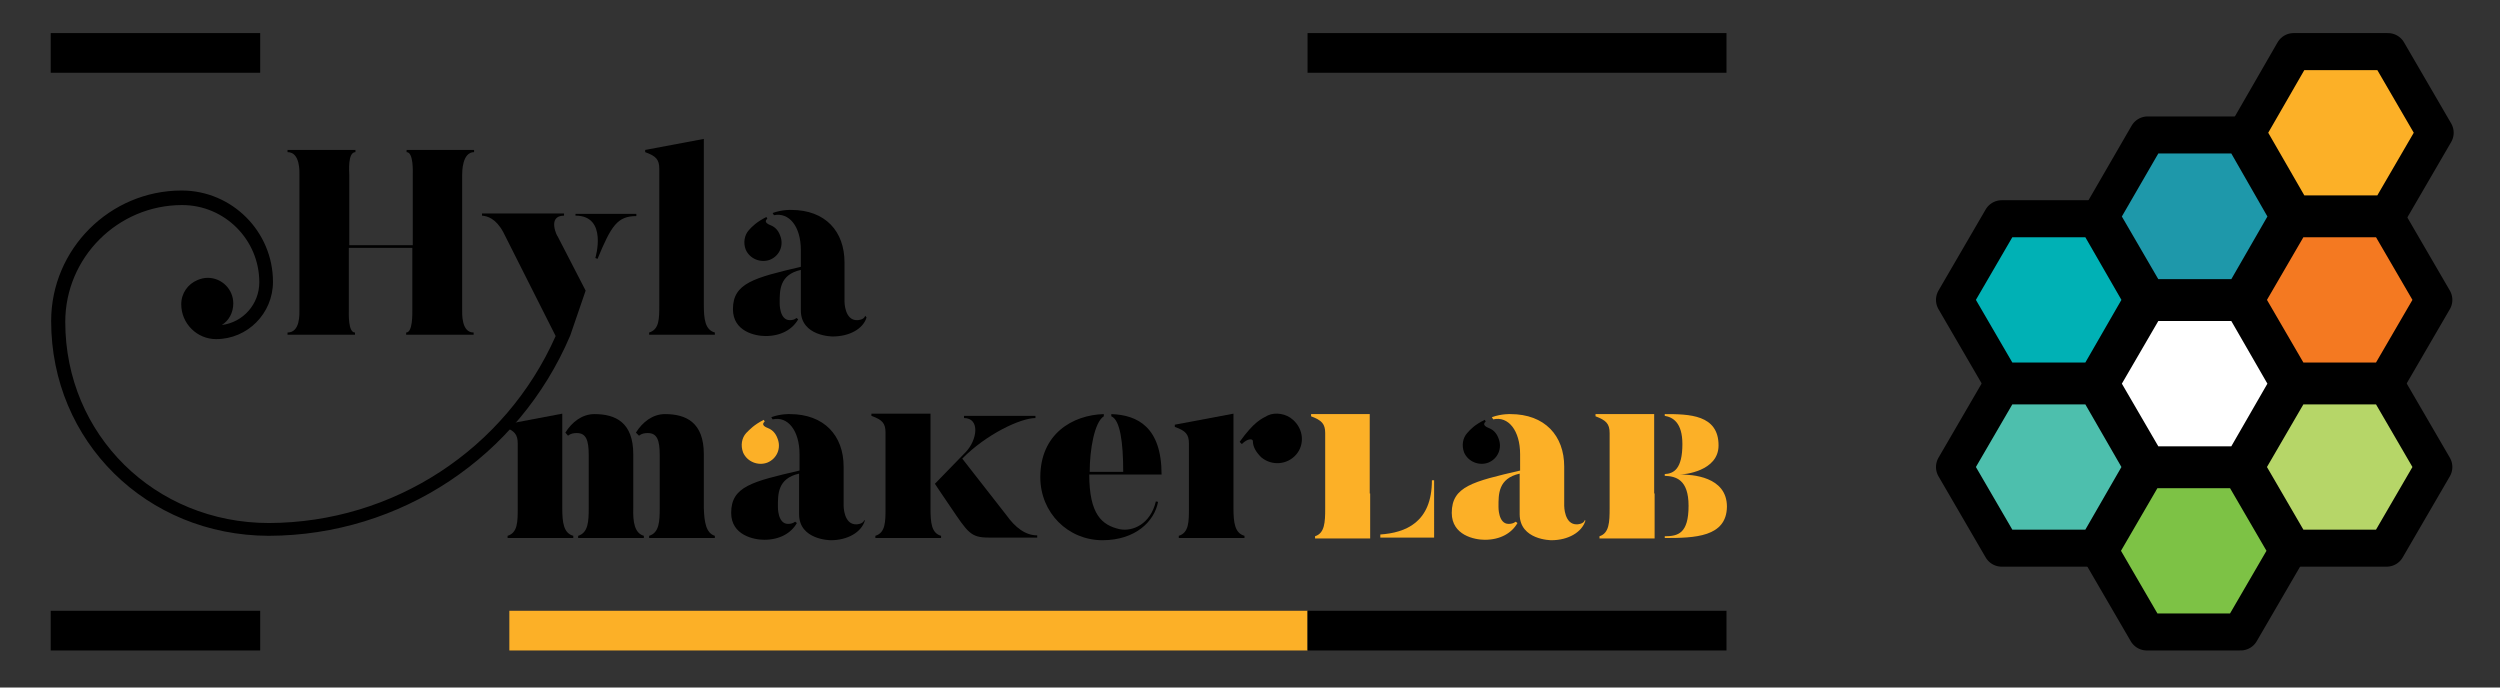 <svg xmlns="http://www.w3.org/2000/svg" xmlns:xlink="http://www.w3.org/1999/xlink" id="Layer_1" x="0px" y="0px" viewBox="0 0 566.9 155.9" style="enable-background:new 0 0 566.9 155.9;" xml:space="preserve"><rect x="0" y="0" width="566.9" height="155.9" fill="#333333" stroke="none"/><style type="text/css">	.st0{fill:#FCB027;}	.st1{fill:none;stroke:#000000;stroke-width:8.394;stroke-linecap:round;stroke-linejoin:round;}	.st2{fill:#1E98AA;}	.st3{fill:#F47921;}	.st4{fill:#00B1B5;}	.st5{fill:#FFFFFF;}	.st6{fill:#4DBFAD;}	.st7{fill:#B6D668;}	.st8{fill:#7DC245;}</style><rect x="11.5" y="138.5" width="47.5" height="9"></rect><rect x="115.5" y="138.5" class="st0" width="181" height="9"></rect><rect x="296.5" y="138.5" width="95" height="9"></rect><rect x="296.5" y="7.5" width="95" height="9"></rect><rect x="11.5" y="7.5" width="47.5" height="9"></rect><path d="M104.8,39.6v30.6c0,0.9-0.2,5.2,2.6,5.2v0.5H92.1v-0.5c1.5,0,1.4-4.2,1.4-5.2v-14H79.1v14c0,0.9-0.2,5.2,1.4,5.2v0.5H65.2 v-0.5c2.9,0,2.7-4.2,2.7-5.2V39.6c0-0.6,0.2-5.1-2.7-5.1V34h15.4v0.5c-1.8,0-1.4,4.5-1.4,5.1v16h14.4v-16c0-0.6,0.2-5.1-1.4-5.1V34 h15.3v0.5C104.8,34.5,104.8,39,104.8,39.6"></path><path d="M162.1,75.4v0.5h-14.9v-0.5c2.3-0.7,2.3-3.1,2.3-6.2V38.3c0-2.1-0.7-2.9-3.2-3.8V34l13.3-2.5v37.6 C159.6,72.4,159.9,74.8,162.1,75.4"></path><path d="M196.5,72c-0.8,2.6-3.9,4.3-7.7,4.3c0,0-7.2,0-7.2-5.9v-9.2c-4.9,1.1-4.8,4.7-4.8,7.5c0,0-0.1,3.9,2.3,3.9 c0.5,0,1.1-0.1,1.5-0.5l0.4,0.3c-1.3,2.3-3.9,3.8-7.4,3.8c-2.3,0-7.4-1-7.4-6.1c0-5.9,4.8-7.1,15.4-9.6v-3.8c0-5.4-2.7-8.6-6.1-7.9 l-0.3-0.5c2.2-0.8,4.2-0.7,4.2-0.7c7.8,0,12.1,4.9,12.1,11.9v8.9c0,0,0,4.3,2.9,4.2c0,0,1.5,0,1.8-1L196.5,72z M173.8,49.2l0.2,0.4 c-0.1,0.1-1.1,0.8,0.8,1.5c1,0.4,1.7,1.2,2.1,2.3c0.9,2.2-0.1,4.6-2.3,5.5c-2.1,0.8-4.6-0.2-5.5-2.3c-0.6-1.5-0.3-3.3,0.7-4.4 C170.5,51.4,171.6,50.3,173.8,49.2"></path><path d="M127.9,48.9v-0.5h-18.6v0.5c1.2,0.1,3.1,0.6,4.8,3.7L126,76.2c-11.4,25.7-36.8,42.3-65,42.4c-25.9,0-46.2-20-46.2-45.6 c0-14.6,11.9-26.5,26.5-26.5c9.7,0,17.5,7.9,17.5,17.5c0,5-3.7,9.1-8.5,9.7c1.6-1,2.6-2.8,2.6-4.9c0-3.2-2.6-5.8-5.8-5.8 c-0.8,0-1.6,0.2-2.3,0.5c-2.2,0.9-3.7,3-3.7,5.5c0,4.4,3.6,7.9,7.9,7.9c7.1,0,12.9-5.8,12.9-13c0-11.4-9.3-20.7-20.7-20.7 c-16.3,0-29.6,13.3-29.6,29.6c0,27.3,21.6,48.6,49.3,48.7H61c29.8-0.1,56.6-17.9,68.3-45.4l3.5-10.2l-6.4-12.4 C126.5,53.9,123.9,48.9,127.9,48.9"></path><path d="M130.5,48.4v0.5c7.4,0,4.5,9.6,4.5,9.6l0.5,0.2c3.1-7.5,4.5-9.7,8.8-9.7v-0.5H130.5z"></path><path d="M130,121.5v0.5h-14.9v-0.5c2.3-0.7,2.3-3.2,2.3-6.3v-14.6c0-2.1-0.7-2.9-3.1-3.8v-0.5l13.2-2.5v21.4 C127.5,118.5,127.8,120.9,130,121.5"></path><path d="M146,121.5v0.5h-14.9v-0.5c2.3-0.7,2.4-3.3,2.4-6.3v-12c0-3.4-0.6-5-2.7-5c-0.7,0-1.4,0.1-2,0.6l-0.6-0.7 c1.5-2.4,3.8-4.2,6.6-4.2c4.8,0,8.8,1.9,8.8,9.1v12.2C143.5,118.4,143.9,120.9,146,121.5"></path><path d="M162.1,121.5v0.5h-14.9v-0.5c2.3-0.7,2.4-3.3,2.4-6.3v-12c0-3.4-0.6-5-2.7-5c-0.7,0-1.4,0.1-2,0.6l-0.7-0.7 c1.5-2.4,3.8-4.2,6.6-4.2c4.8,0,8.8,1.9,8.8,9.1v12.2C159.7,118.4,160.1,120.9,162.1,121.5"></path><path d="M196.1,118.1c-0.8,2.6-3.9,4.4-7.7,4.4c0,0-7.2,0-7.2-5.9v-9.2c-4.9,1.1-4.8,4.7-4.8,7.5c0,0-0.1,3.9,2.3,3.9 c0.5,0,1.1-0.1,1.6-0.5l0.4,0.3c-1.3,2.3-3.9,3.8-7.4,3.8c-2.3,0-7.5-1-7.5-6.1c0-6,4.8-7.1,15.5-9.6V103c0-5.4-2.7-8.7-6.1-7.9 l-0.3-0.5c2.2-0.8,4.2-0.7,4.2-0.7c7.8,0,12.2,4.9,12.2,11.9v8.9c0,0,0,4.3,2.9,4.2c0,0,1.5,0,1.8-1L196.1,118.1z"></path><path class="st0" d="M173.2,95.2l0.2,0.4c-0.1,0.1-1.1,0.8,0.8,1.5c1,0.4,1.7,1.2,2.1,2.3c0.9,2.2-0.1,4.6-2.3,5.5 c-2.1,0.8-4.6-0.2-5.5-2.3c-0.6-1.6-0.3-3.3,0.7-4.4C170,97.4,171,96.3,173.2,95.2"></path><path d="M213.4,121.5v0.5h-14.9v-0.5c2.3-0.7,2.3-3.2,2.3-6.3V98.1c0-2.1-0.7-2.9-3.2-3.8v-0.5H211v21.4 C211,118.5,211.2,120.9,213.4,121.5"></path><path d="M235.2,121.4v0.5h-11c-4.1,0-4.7-1.1-8.7-7c-1.8-2.6-3.5-5.2-3.5-5.2l7-7.2c2.6-2.7,3.3-7.7-0.4-7.7v-0.5h16.2v0.5 c-3.4,0-11.2,3.7-16.6,9.2l10,12.8C230.2,119.6,232.5,121.4,235.2,121.4"></path><path d="M262.1,113.7l0.5,0.1c-0.8,4.4-5.1,8.7-12.6,8.7c-7.8,0-14.1-6.2-14.1-14.3c0-9.8,7.3-14.1,14.4-14.3v0.5 c-2.1,1.3-3.2,7.5-3.2,12.6h7.6c0-6.7-0.7-11.8-2.7-12.6v-0.5c6,0.2,11.4,3,11.4,13.7H247c0,9.1,2.9,11.5,6.9,12.4 C256.9,120.6,260.9,118.8,262.1,113.7"></path><path d="M282.2,121.5v0.5h-14.9v-0.5c2.3-0.7,2.3-3.2,2.3-6.3v-14.6c0-2.1-0.7-2.9-3.2-3.8v-0.5l13.3-2.5v21.4 C279.7,118.5,280,120.9,282.2,121.5"></path><path d="M293.9,103.1c-2,2.3-5.5,2.6-7.9,0.6c-1.1-1.1-1.9-2.3-1.9-3.7c0-0.5-1.1-0.7-2.5,0.7l-0.5-0.5c3.3-4.6,4.9-5.2,6.4-6 c1.7-0.8,4.2-0.4,5.7,1C295.6,97.3,295.9,100.8,293.9,103.1"></path><path class="st0" d="M359.5,118.1c-0.8,2.6-3.9,4.4-7.7,4.4c0,0-7.2,0-7.2-5.9v-9.2c-4.9,1.1-4.8,4.7-4.8,7.5c0,0-0.1,3.9,2.3,3.9 c0.5,0,1.1-0.1,1.6-0.5l0.4,0.3c-1.3,2.3-3.9,3.8-7.4,3.8c-2.3,0-7.5-1-7.5-6.1c0-6,4.8-7.1,15.5-9.6V103c0-5.4-2.7-8.7-6.1-7.9 l-0.3-0.5c2.2-0.8,4.2-0.7,4.2-0.7c7.8,0,12.2,4.9,12.2,11.9v8.9c0,0,0,4.3,2.9,4.2c0,0,1.5,0,1.8-1L359.5,118.1z"></path><path d="M336.7,95.2l0.2,0.4c-0.1,0.1-1.1,0.8,0.8,1.5c1,0.4,1.7,1.2,2.1,2.3c0.9,2.2-0.1,4.6-2.3,5.5c-2.1,0.8-4.6-0.2-5.5-2.3 c-0.6-1.6-0.3-3.3,0.7-4.4C333.4,97.4,334.4,96.3,336.7,95.2"></path><path class="st0" d="M377.5,122v-0.4c3,0,5.4-0.6,5.4-6.9c0-6-2.9-6.7-5.4-6.8v-0.4c2-0.1,4-1.1,4-6.8c0-4.9-2.2-6.1-4-6.4v-0.4 c5.5,0,12.2,0.1,12.2,7.1c0,5.9-7.9,6.6-8.7,6.6c2.6,0,10.6,0.4,10.6,7.3C391.5,121.8,384.3,122,377.5,122"></path><path class="st0" d="M325.2,121.9H313v-0.7c5.7-0.4,11.7-2.7,11.7-12.3h0.5V121.9z"></path><path class="st0" d="M310.6,111.9v-18h-13.3v0.5c2.4,0.9,3.2,1.7,3.2,3.8v17.1c0,3.1-0.1,5.6-2.3,6.3v0.5h12.5v-6.7V111.9z"></path><path class="st0" d="M375.1,111.9v-18h-13.3v0.5c2.4,0.9,3.2,1.7,3.2,3.8v17.1c0,3.1-0.1,5.6-2.3,6.3v0.5h12.5v-6.7V111.9z"></path><polygon class="st0" points="509.5,30.1 520.1,48.5 541.5,48.5 552.2,30.1 541.5,11.7 520.1,11.7 "></polygon><polygon class="st1" points="509.5,30.1 520.1,48.5 541.5,48.5 552.2,30.1 541.5,11.7 520.1,11.7 "></polygon><polygon class="st2" points="476.3,49.1 487,67.5 508.4,67.5 519,49.1 508.4,30.6 487,30.6 "></polygon><polygon class="st1" points="476.3,49.1 487,67.5 508.4,67.5 519,49.1 508.4,30.6 487,30.6 "></polygon><polygon class="st3" points="509.2,68 519.9,86.4 541.2,86.4 551.9,68 541.2,49.6 519.9,49.6 "></polygon><polygon class="st1" points="509.2,68 519.9,86.4 541.2,86.4 551.9,68 541.2,49.6 519.9,49.6 "></polygon><polygon class="st4" points="443.2,68 453.9,86.4 475.3,86.4 485.9,68 475.3,49.6 453.9,49.6 "></polygon><polygon class="st1" points="443.2,68 453.9,86.4 475.3,86.4 485.9,68 475.3,49.6 453.9,49.6 "></polygon><polygon class="st5" points="476.3,87 487,105.4 508.4,105.4 519,87 508.4,68.6 487,68.6 "></polygon><polygon class="st1" points="476.3,87 487,105.4 508.4,105.4 519,87 508.4,68.6 487,68.6 "></polygon><polygon class="st6" points="443.2,105.9 453.9,124.3 475.3,124.3 485.9,105.9 475.3,87.5 453.9,87.5 "></polygon><polygon class="st1" points="443.2,105.9 453.9,124.3 475.3,124.3 485.9,105.9 475.3,87.5 453.9,87.5 "></polygon><polygon class="st7" points="509.2,105.9 519.9,124.3 541.2,124.3 551.9,105.9 541.2,87.5 519.9,87.5 "></polygon><polygon class="st1" points="509.2,105.9 519.9,124.3 541.2,124.3 551.9,105.9 541.2,87.5 519.9,87.5 "></polygon><polygon class="st8" points="476.1,124.9 486.8,143.3 508.1,143.3 518.8,124.9 508.1,106.5 486.8,106.5 "></polygon><polygon class="st1" points="476.1,124.9 486.8,143.3 508.1,143.3 518.8,124.9 508.1,106.5 486.8,106.5 "></polygon></svg>
